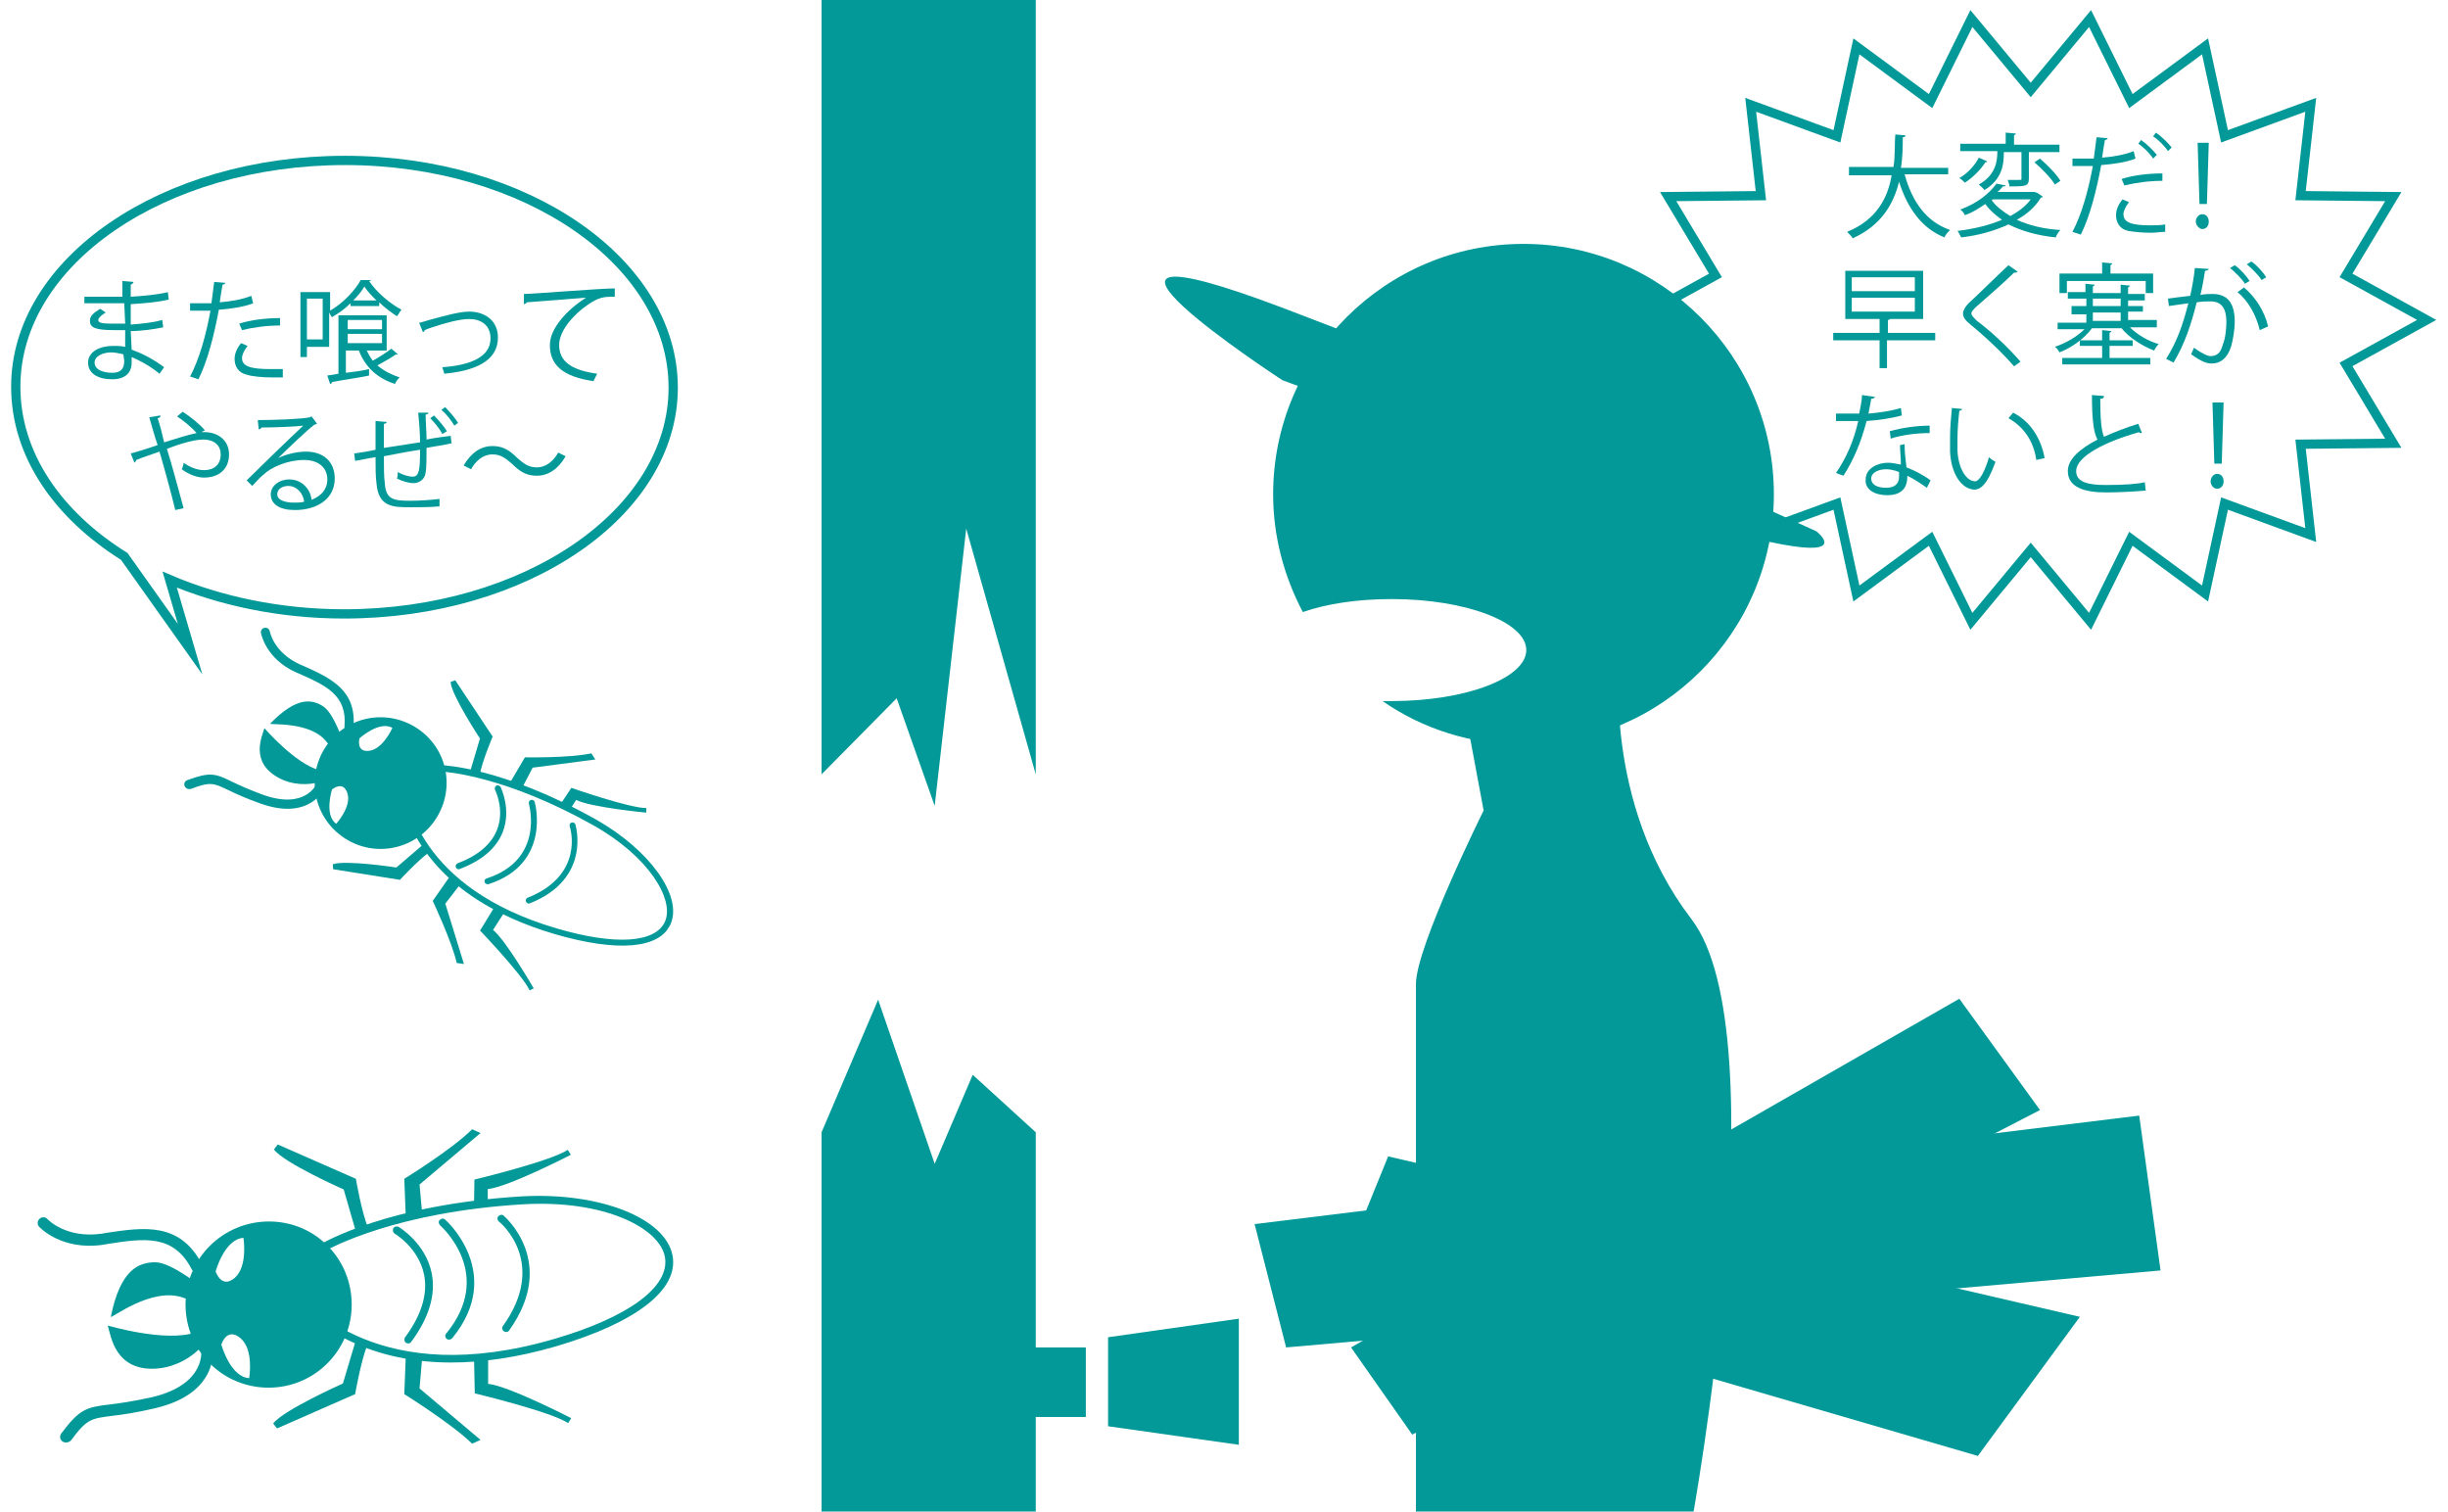 <?xml version="1.0" encoding="utf-8"?>
<!-- Generator: Adobe Illustrator 22.1.0, SVG Export Plug-In . SVG Version: 6.00 Build 0)  -->
<svg version="1.1" id="レイヤー_1" xmlns="http://www.w3.org/2000/svg" xmlns:xlink="http://www.w3.org/1999/xlink" x="0px"
	 y="0px" viewBox="0 0 264 163" style="enable-background:new 0 0 264 163;" xml:space="preserve">
<style type="text/css">
	.st0{fill:#039998;}
	.st1{fill:none;stroke:#039998;stroke-miterlimit:10;}
</style>
<symbol  id="新規シンボル" viewBox="-83.4 -41.3 166.8 82.5">
	<path class="st0" d="M-64.1-8c-0.1-0.7,10.7,8,19,5s5.5,2.3,5.5,2.3s-8.5,7-12.8,7S-61.6,4.5-64.1-8z"/>
	<path class="st0" d="M-64.9-10.3c0,0,15.2-4.5,23-1.8s0.5-8.8-10.3-9.5S-64.1-13-64.9-10.3z"/>
	<path class="st0" d="M-41.6,3.7c-0.5,0-1.1,0.3-1.3,0.8c-4.8,9.2-12.4,8.1-22.1,6.6l-1.1-0.2c-10.9-1.6-16.6,4.5-16.8,4.7
		c-0.6,0.6-0.5,1.6,0.1,2.1c0.6,0.6,1.6,0.5,2.1-0.1c0.2-0.2,4.9-5.1,14.2-3.8l1.1,0.2c10,1.5,19.4,2.9,25.2-8.2
		c0.4-0.7,0.1-1.6-0.6-2C-41.2,3.8-41.4,3.7-41.6,3.7z"/>
	<path class="st0" d="M-75.9-41c-0.3,0-0.6,0.1-0.9,0.3c-0.7,0.5-0.8,1.4-0.3,2.1c4.8,6.4,6.6,6.9,12.8,7.6c2.5,0.3,6,0.8,11,1.9
		c14.4,3.4,12.9,12.4,12.9,12.5c-0.2,0.8,0.4,1.6,1.2,1.8c0.8,0.2,1.6-0.4,1.8-1.2c0-0.1,2.1-12-15.1-16c-5.1-1.2-8.7-1.7-11.3-2
		c-5.5-0.7-6.6-0.8-10.8-6.5C-75-40.8-75.4-41-75.9-41z"/>
	<path class="st0" d="M13.9-15c-0.2,0-0.4,0.1-0.6,0.2c-0.4,0.3-0.5,1-0.2,1.4C17.4-7.6,19.1-2,18.1,3c-1.4,7.1-7.7,10.8-7.7,10.8
		c-0.5,0.3-0.6,0.9-0.4,1.4c0.3,0.5,0.9,0.6,1.4,0.4c0.3-0.2,7.1-4.3,8.7-12.2c1.1-5.6-0.7-11.7-5.4-18C14.5-14.9,14.2-15,13.9-15z"
		/>
	<path class="st0" d="M24.6-14c-0.2,0-0.4,0.1-0.6,0.2c-0.4,0.4-0.5,1-0.1,1.4c12.7,15.5-1,27.8-1.6,28.4c-0.4,0.4-0.5,1-0.1,1.4
		c0.4,0.4,1,0.5,1.4,0.1c0.2-0.1,15.8-14.1,1.9-31.1C25.2-13.9,24.9-14,24.6-14z"/>
	<path class="st0" d="M39.6-12c-0.2,0-0.4,0.1-0.6,0.2c-0.4,0.3-0.6,0.9-0.2,1.4c11.8,16.5-0.5,27-1.1,27.4c-0.4,0.4-0.5,1-0.1,1.4
		c0.4,0.4,1,0.5,1.4,0.1c0.1-0.1,14.3-12.1,1.4-30.1C40.2-11.9,39.9-12,39.6-12z"/>
	<g>
		<g>
			<path class="st0" d="M0.2-14.1l-3.4-11.4c0,0-15.7-7-18.3-10.5l1-1.3l20.5,9c0,0,1.5,8.6,3.2,12.9C2.3-14.9,1.2-14.5,0.2-14.1z"
				/>
			<path class="st0" d="M17.6-18.7c-1.5,0.2-2.9,0.4-4.3,0.6l-0.4-10.2c0,0,12.5-7.8,17.8-13l2.2,1l-16,13.5L17.6-18.7z"/>
			<path class="st0" d="M34.9-18.5c-1.3-0.1-2.5-0.3-3.7-0.4l0.2-9.2c0,0,20-4.8,24.5-7.8l0.8,1.3c0,0-16.5,8.5-21.8,9V-18.5z"/>
		</g>
	</g>
	<g>
		<g>
			<path class="st0" d="M31.2,21.3c1.2,0.2,2.4,0.3,3.6,0.4v3.8c5.3,0.5,21.8,9,21.8,9l-0.8,1.3c-4.5-3-24.5-7.8-24.5-7.8L31.2,21.3
				z"/>
			<path class="st0" d="M17.6,19l-0.7,7.7l16,13.5l-2.2,1c-5.3-5.3-17.8-13-17.8-13L13.3,18C14.6,18.4,16.1,18.7,17.6,19z"/>
			<path class="st0" d="M0.3,14c1,0.4,2,0.7,3.2,1.1c-1.8,4.2-3.3,13.1-3.3,13.1l-20.5,9l-1-1.3c2.5-3.5,18.3-10.5,18.3-10.5L0.3,14
				z"/>
		</g>
	</g>
	<path class="st0" d="M25.2-20c-11.9,0-20.8,2.8-26.9,5.8c-11.1,5.4-15.8,12.7-16,13l-0.4,0.6l8.8,11.5l0.2,0.1
		c0.7,0.4,17.7,10.5,53,12.6C64.2,24.7,81.5,17.9,83.3,8c1.6-8.9-9.5-17.5-30.4-23.7C42.3-18.8,33.1-20,25.2-20z M-15.7-0.8
		c2.9-3.9,22.3-26.4,68-13c19.5,5.7,30.3,13.7,29,21.4c-1.3,7.7-16,15.2-37.4,13.9C10.9,19.5-6.2,10.2-8,9.2L-15.7-0.8z"/>
	<path class="st0" d="M-0.9-4.8c0-12-9.7-21.8-21.8-21.8s-21.8,9.7-21.8,21.8S-34.7,17-22.6,17S-0.9,7.3-0.9-4.8z M-31.6,2.2
		c3.5,3,2.3,10.5,2.3,10.5c-5-0.3-7.3-8.8-7.3-8.8S-35.1-0.8-31.6,2.2z M-35.1-15.3c0,0,2.3-8.5,7.3-8.8c0,0,1.3,7.5-2.3,10.5
		S-35.1-15.3-35.1-15.3z"/>
</symbol>
<use xlink:href="#新規シンボル"  width="166.8" height="82.5" x="-83.4" y="-41.3" transform="matrix(0.411 0 0 -0.411 38.298 138.706)" style="overflow:visible;"/>
<use xlink:href="#新規シンボル"  width="166.8" height="82.5" x="-83.4" y="-41.3" transform="matrix(0.274 0.176 0.176 -0.274 48.112 87.123)" style="overflow:visible;"/>
<polygon class="st0" points="88.6,-0.4 88.6,83.5 96.7,75.3 100.8,86.9 104.2,57 111.7,83.5 111.7,-0.4 "/>
<polygon class="st0" points="100.8,125.5 94.7,107.8 88.6,122.1 88.6,163.4 111.7,163.4 111.7,122.1 104.9,115.9 "/>
<rect x="111" y="145.3" class="st0" width="6.1" height="7.5"/>
<polygon class="st0" points="133.6,155.8 119.5,153.8 119.5,144.2 133.6,142.2 "/>
<path class="st1" d="M37.2,17.3c-19.6,0-35.5,10.9-35.5,24.4C1.7,49,6.2,55.5,13.4,60l7.1,10l-2.2-7.5c5.4,2.3,11.9,3.7,18.8,3.7
	c19.6,0,35.5-10.9,35.5-24.4S56.8,17.3,37.2,17.3z"/>
<g>
	<path class="st0" d="M8.9,32c0.7,0,1.7,0,2.6,0c0.5,0,1.2,0,1.7,0c0-0.6,0-1.2,0-1.7l1.2,0.1c0,0.1-0.1,0.2-0.3,0.3
		c0,0.2,0,1.1,0,1.3c1.4-0.1,2.8-0.2,4-0.5l0.1,0.8c-1.2,0.3-2.6,0.4-4.1,0.5c0,0.7,0,1.5,0,2.2c1.2-0.1,2.4-0.2,3.4-0.5l0.1,0.8
		c-1,0.2-2.3,0.4-3.5,0.4l0.1,2c1.1,0.4,2.3,1,3.5,1.9l-0.5,0.7c-1.1-0.9-2.1-1.4-3-1.8c0,0.2,0,0.4,0,0.6c0,1.1-0.7,1.8-2.1,1.8
		c-1.5,0-2.6-0.6-2.6-1.8c0-1.2,1.3-1.8,2.7-1.8c0.4,0,0.8,0,1.3,0.1c0-0.5,0-1.1,0-1.8c-0.4,0-0.8,0-1.2,0c-2.1,0-2.6-0.3-2.6-1
		c0-0.5,0.3-0.8,1.1-1.3l0.6,0.4c-0.5,0.3-0.8,0.6-0.8,0.8c0,0.4,0.6,0.4,2.1,0.4c0.3,0,0.5,0,0.8,0l-0.1-2.2c-0.5,0-1.1,0-1.7,0
		c-0.8,0-1.9,0-2.6,0V32z M13.3,38.2C12.8,38.1,12.4,38,12,38c-0.9,0-1.8,0.4-1.8,1.1c0,0.7,0.8,1.1,1.9,1.1c0.9,0,1.3-0.4,1.3-1.3
		L13.3,38.2z"/>
	<path class="st0" d="M27.3,32.7c-1,0.4-2.4,0.6-3.7,0.7c-0.5,2.7-1.2,5.5-2.2,7.5l-0.9-0.3c1-1.9,1.7-4.4,2.2-7.1
		c-0.2,0-1.8,0-2.2,0l0-0.8c0.2,0,0.4,0,0.7,0c0.1,0,1.3,0,1.6,0c0.1-0.8,0.2-1.6,0.3-2.3l1.2,0.1c0,0.1-0.2,0.2-0.3,0.2
		c-0.1,0.5-0.2,1.2-0.3,1.9c1.2-0.1,2.4-0.3,3.4-0.7L27.3,32.7z M30.5,40.7c-0.4,0-0.7,0-1.1,0c-1.1,0-2.2-0.1-2.8-0.3
		c-0.9-0.2-1.3-0.9-1.3-1.7c0-0.5,0.2-1.1,0.7-1.7l0.7,0.3c-0.4,0.5-0.6,1-0.6,1.3c0,0.9,0.9,1.2,3.1,1.2c0.4,0,0.9,0,1.3,0V40.7z
		 M25.8,34.9c1.2-0.4,2.9-0.6,4.4-0.6v0.8c-1.4,0-2.9,0.2-4.1,0.5L25.8,34.9z"/>
	<path class="st0" d="M35.6,37.4h-2.5v1.1h-0.7v-7h3.2v2c1.4-0.8,2.7-2.2,3.3-3.3l1.1,0c0,0.1-0.1,0.1-0.2,0.1
		c0.8,1.2,2.2,2.4,3.5,3.1c-0.2,0.2-0.3,0.5-0.5,0.7c-0.6-0.4-1.3-0.9-1.9-1.5V33h-3.1v-0.3c-0.6,0.6-1.3,1.1-2,1.5
		c-0.1-0.1-0.2-0.3-0.3-0.5V37.4z M34.8,32.2h-1.7v4.4h1.7V32.2z M39.5,37.7c0.2,0.4,0.4,0.8,0.7,1.2c0.7-0.4,1.5-0.9,2-1.3l0.7,0.6
		c0,0-0.1,0.1-0.2,0c-0.5,0.4-1.3,0.8-2,1.2c0.7,0.6,1.5,1,2.4,1.3c-0.2,0.2-0.4,0.4-0.5,0.7c-1.9-0.6-3.2-1.8-3.9-3.6h-1.4v2.4
		c0.8-0.1,1.7-0.2,2.5-0.4l0,0.7c-1.5,0.3-3,0.5-4,0.7c0,0.1-0.1,0.2-0.2,0.2l-0.3-0.9l1.2-0.2v-6.3h5.2v3.8H39.5z M41.2,34.5h-3.7
		v1h3.7V34.5z M37.5,36v1h3.7v-1H37.5z M40.6,32.4c-0.5-0.5-1-1-1.3-1.5c-0.3,0.5-0.7,1-1.2,1.5H40.6z"/>
	<path class="st0" d="M45.2,34.8c0.2,0,0.7-0.2,1.1-0.3c1.5-0.4,3.2-0.9,4.3-0.9c1.6,0,3.1,0.9,3.1,2.8c0,2.6-2.6,3.6-5.8,3.9
		c0-0.2-0.2-0.6-0.2-0.7c2.8-0.2,5.2-1,5.2-3.1c0-1.5-1.1-2.1-2.3-2.1c-1,0-2.5,0.4-4,0.9c-0.3,0.1-0.6,0.2-0.8,0.3
		c0,0.1-0.1,0.2-0.2,0.2L45.2,34.8z"/>
	<path class="st0" d="M56.5,31.7c0.9,0,8.3-0.6,9.8-0.6l0,0.9c-0.2,0-0.3,0-0.4,0c-0.7,0-1.3,0.1-2.1,0.6c-1.8,1.1-3.5,3-3.5,4.6
		c0,1.7,1.2,2.7,4.1,3.1l-0.4,0.8c-3.4-0.5-4.7-1.8-4.7-3.9c0-1.7,1.7-3.7,3.9-5.1c-1.3,0.1-4.9,0.4-6.4,0.5c0,0.1-0.2,0.2-0.3,0.2
		L56.5,31.7z"/>
	<path class="st0" d="M21.7,46.6c0.1,0,0.2,0,0.4,0c1.3,0,2.6,0.8,2.6,2.4c0,1.6-1.1,2.5-2.7,2.5c-0.7,0-1.6-0.3-2.4-0.9
		c0.1-0.2,0.2-0.5,0.2-0.7c0.7,0.5,1.5,0.8,2.2,0.8c1.1,0,1.8-0.6,1.8-1.7c0-0.9-0.6-1.6-1.9-1.6c-1,0-2.6,0.5-3.9,1
		c0.6,1.9,1.3,4.6,1.8,6.4L18.9,55c-0.4-1.7-1.2-4.6-1.7-6.3c-0.8,0.3-1.8,0.6-2.5,0.9c0,0.1-0.1,0.2-0.2,0.3l-0.4-1
		c0.8-0.2,2-0.6,2.9-0.9c-0.4-1.2-0.7-2.3-0.9-3l1.2-0.2c0,0.2,0,0.2-0.3,0.3c0.3,0.9,0.5,1.7,0.7,2.6c1.3-0.4,2.5-0.8,3.5-1
		c-0.5-0.6-1.5-1.4-2.1-1.8l0.6-0.5c0.8,0.5,1.9,1.4,2.4,2L21.7,46.6z"/>
	<path class="st0" d="M30,49.4c0.8-0.4,2-0.7,3-0.7c1.9,0,3.1,1.1,3.1,2.9c0,2.2-1.9,3.4-4.3,3.4c-1.6,0-2.6-0.6-2.6-1.7
		c0-0.9,0.9-1.6,2-1.6c1.4,0,2.3,1.1,2.4,2.2c1-0.4,1.7-1.1,1.7-2.2c0-1.3-1-2.1-2.5-2.1c-1.8,0-3.6,0.8-4.4,1.6
		c-0.4,0.3-0.8,0.8-1.2,1.2l-0.6-0.6c1.1-1.1,4.5-4.4,6.1-5.9c-0.7,0.1-3.1,0.2-4.5,0.2c0,0.1-0.2,0.2-0.3,0.2l-0.1-1
		c1.6,0,4.7-0.1,5.6-0.3l0.2-0.1l0.6,0.8c-0.1,0-0.2,0.1-0.3,0.1C33.2,46.3,30.9,48.5,30,49.4L30,49.4z M31.7,54.2
		c0.4,0,0.8,0,1.1-0.1c-0.1-0.9-0.8-1.7-1.7-1.7c-0.6,0-1.2,0.3-1.2,0.9C29.9,54,30.9,54.2,31.7,54.2z"/>
	<path class="st0" d="M46.2,44.5c0,0.1-0.1,0.2-0.3,0.2c0,0.8,0.1,1.8,0.1,2.7c0.9-0.2,1.9-0.3,2.6-0.4l0.1,0.8
		C47.9,48,47,48.1,46,48.3c0,1.1,0,2.1-0.1,2.7c-0.1,0.7-0.7,1.1-1.3,1.1c-0.5,0-1.2-0.2-1.8-0.5c0.1-0.2,0.1-0.5,0.1-0.7
		c0.7,0.4,1.3,0.5,1.6,0.5c0.7,0,0.8-0.7,0.8-2.9c-1.4,0.2-2.8,0.5-3.9,0.7c0,1.1,0,2.2,0.1,2.9c0.1,1.8,1,1.9,2.8,1.9
		c1,0,2.3-0.1,3.1-0.2l0,0.8c-0.9,0.1-2.1,0.1-3.1,0.1c-1.9,0-3.5,0-3.7-2.6c-0.1-0.7-0.1-1.7-0.1-2.8c-0.7,0.1-1.6,0.3-2.2,0.4
		l-0.1-0.8c0.7-0.1,1.4-0.2,2.3-0.4c0-1,0-2.2,0-3.1l1.2,0.1c0,0.1-0.1,0.2-0.3,0.2c0,0.7,0,1.7,0,2.6l3.9-0.6c0-1-0.1-2.2-0.2-3.2
		L46.2,44.5z M47.7,46.8c-0.3-0.6-0.9-1.3-1.3-1.7l0.4-0.3c0.5,0.5,1.1,1.2,1.4,1.7L47.7,46.8z M49,45.9c-0.3-0.5-0.8-1.2-1.4-1.7
		l0.4-0.3c0.5,0.5,1.1,1.2,1.4,1.7L49,45.9z"/>
	<path class="st0" d="M61,49.2c-0.8,1.4-1.9,2.1-3.1,2.1c-1.1,0-1.8-0.4-2.7-1.3c-0.7-0.6-1.2-1-2.1-1c-1,0-1.8,0.7-2.3,1.6L50,50.2
		c0.8-1.4,1.9-2.1,3.1-2.1c1.1,0,1.8,0.4,2.7,1.3c0.7,0.6,1.2,1,2.1,1c1,0,1.8-0.7,2.3-1.6L61,49.2z"/>
</g>
<g>
	<path class="st0" d="M210.1,18.8h-4.7c0.8,2.9,2.3,5.1,4.9,6c-0.2,0.2-0.5,0.5-0.6,0.8c-2.5-1-4-3.2-4.9-6c-0.6,2.4-1.9,4.7-5,6.1
		c-0.1-0.2-0.4-0.5-0.6-0.7c3.2-1.3,4.4-3.7,4.8-6.1h-4.6V18h4.8c0.2-1.2,0.1-2.5,0.2-3.5l1.1,0.1c0,0.1-0.1,0.2-0.3,0.2
		c0,0.9,0,2.1-0.2,3.3h5.1V18.8z"/>
	<path class="st0" d="M214.3,17.4c0,0.1-0.1,0.1-0.2,0.1c-0.4,0.7-1.4,1.7-2.2,2.2c-0.1-0.1-0.4-0.4-0.6-0.5
		c0.9-0.5,1.7-1.4,2.1-2.2L214.3,17.4z M219.7,20.8l0.6,0.4c0,0.1-0.1,0.1-0.2,0.1c-0.6,1-1.5,1.8-2.6,2.4c1.3,0.6,2.9,1,4.7,1.1
		c-0.2,0.2-0.4,0.5-0.5,0.8c-2-0.2-3.7-0.7-5.1-1.4c-1.5,0.7-3.3,1.2-5.1,1.4c-0.1-0.2-0.3-0.6-0.4-0.7c1.7-0.2,3.4-0.6,4.8-1.2
		c-0.7-0.5-1.3-1-1.8-1.7c-0.6,0.4-1.3,0.9-2.2,1.2c-0.1-0.2-0.3-0.5-0.5-0.6c1.9-0.7,3.2-1.8,3.9-2.8l1,0.2c0,0.1-0.1,0.1-0.3,0.1
		c-0.2,0.2-0.3,0.4-0.6,0.6h4L219.7,20.8z M216.1,16.4c0,1.2-0.1,2.9-2.1,4.1c-0.1-0.2-0.4-0.4-0.6-0.6c1.8-1,2-2.5,2-3.5v-0.1h-4
		v-0.8h4.9v-1.2l1.1,0.1c0,0.1-0.1,0.1-0.2,0.2v1h4.9v0.8h-3.3v2.8c0,0.9-0.3,0.9-2.1,0.9c0-0.2-0.1-0.5-0.2-0.7c0.6,0,1.2,0,1.3,0
		c0.2,0,0.2,0,0.2-0.2v-2.8H216.1z M214.9,21.5l-0.1,0.1c0.5,0.7,1.2,1.2,2,1.7c0.9-0.5,1.7-1.1,2.2-1.8H214.9z M221.6,19.9
		c-0.4-0.7-1.4-1.7-2.2-2.4l0.6-0.4c0.8,0.7,1.8,1.7,2.2,2.4L221.6,19.9z"/>
	<path class="st0" d="M230.3,17.1c-1,0.4-2.4,0.6-3.7,0.7c-0.5,2.7-1.2,5.5-2.2,7.5l-0.9-0.3c1-1.9,1.7-4.4,2.2-7.1
		c-0.2,0-1.8,0-2.2,0l0-0.8c0.2,0,0.4,0,0.7,0c0.1,0,1.3,0,1.6,0c0.1-0.8,0.2-1.6,0.3-2.3l1.2,0.1c0,0.1-0.2,0.2-0.3,0.2
		c-0.1,0.5-0.2,1.2-0.3,1.9c1.2-0.1,2.4-0.3,3.4-0.7L230.3,17.1z M233.5,25c-0.5,0-1,0.1-1.5,0.1c-1,0-1.9-0.1-2.5-0.2
		c-0.9-0.2-1.3-0.9-1.3-1.7c0-0.5,0.2-1.1,0.7-1.7l0.7,0.3c-0.4,0.5-0.6,1-0.6,1.3c0,0.9,0.9,1.2,2.9,1.2c0.5,0,1.1,0,1.6-0.1
		L233.5,25z M228.8,19.3c1.2-0.4,2.9-0.6,4.4-0.6v0.8c-1.4,0-2.9,0.2-4.1,0.5L228.8,19.3z M230.9,15.1c0.6,0.4,1.3,1.1,1.7,1.6
		l-0.4,0.4c-0.3-0.5-1.1-1.3-1.6-1.6L230.9,15.1z M232.5,14.3c0.6,0.4,1.3,1.1,1.7,1.6l-0.4,0.4c-0.3-0.5-1-1.2-1.6-1.6L232.5,14.3z
		"/>
	<path class="st0" d="M236.8,23.9c0-0.4,0.3-0.8,0.7-0.8c0.4,0,0.7,0.3,0.7,0.8s-0.3,0.8-0.7,0.8C237.2,24.7,236.8,24.3,236.8,23.9z
		 M237.2,22l-0.2-6.6h1.2L238,22H237.2z"/>
	<path class="st0" d="M208.7,35.9v0.8h-5.2v3h-0.8v-3h-5v-0.8h5v-1.5H199v-5.2h8.4v5.2h-3.6c0,0.1-0.1,0.1-0.2,0.1v1.4H208.7z
		 M199.7,29.9v1.5h6.8v-1.5H199.7z M199.7,32.1v1.5h6.8v-1.5H199.7z"/>
	<path class="st0" d="M217.2,39.5c-1.2-1.4-3.1-3.2-4.7-4.5c-0.6-0.5-0.8-0.8-0.8-1.2c0-0.3,0.2-0.7,0.6-1.1c1.1-1,3.1-3,4.3-4.1
		l1,0.7c0,0-0.1,0.1-0.3,0.1c0,0-0.1,0-0.1,0c-1.2,1.2-3.1,2.8-4.1,3.7c-0.3,0.3-0.5,0.5-0.5,0.7c0,0.2,0.2,0.4,0.6,0.8
		c1.6,1.2,3.3,2.8,4.7,4.4L217.2,39.5z"/>
	<path class="st0" d="M232.6,35.3h-2.9c0.8,0.8,2,1.5,3.1,1.8c-0.2,0.2-0.4,0.5-0.5,0.7c-1.3-0.5-2.7-1.4-3.5-2.4h-3.2
		c-0.8,1.1-2.2,2.1-3.5,2.6c-0.1-0.2-0.3-0.5-0.5-0.6c1.2-0.4,2.4-1.1,3.2-1.9h-2.9v-0.7h3.1v-0.9h-1.6V33h1.6v-0.8H223v-0.7h1.9
		v-0.9l1,0.1c0,0.1-0.1,0.1-0.2,0.2v0.7h3v-0.9l1,0.1c0,0.1-0.1,0.1-0.2,0.2v0.7h1.8v0.7h-1.8V33h1.6v0.6h-1.6v0.9h3.1V35.3z
		 M222.9,30.3v1.3h-0.8v-2.1h4.6v-1.2l1.1,0.1c0,0.1-0.1,0.1-0.2,0.2v0.9h4.6v2.1h-0.8v-1.3H222.9z M227.5,37.3v1.3h4.4v0.7h-9.5
		v-0.7h4.3v-1.3h-2.4v-0.6h2.4v-1.1l1,0.1c0,0.1-0.1,0.1-0.2,0.2v0.8h2.5v0.6H227.5z M225.7,32.2V33h3v-0.8H225.7z M225.7,33.7v0.9
		h3v-0.9H225.7z"/>
	<path class="st0" d="M238.2,29c0,0.1-0.2,0.2-0.4,0.2c-0.1,0.7-0.3,1.8-0.5,2.6c0.5-0.1,1-0.1,1.3-0.1c1.8,0,2.4,1.2,2.4,3
		c0,0.9-0.2,2-0.4,2.7c-0.4,1.2-1.1,1.8-2.1,1.8c-0.5,0-1.1-0.2-2.2-1c0.1-0.2,0.2-0.5,0.3-0.7c1,0.7,1.5,0.9,1.8,0.9
		c0.7,0,1.1-0.4,1.3-1.2c0.3-0.7,0.4-1.8,0.4-2.5c0-1.4-0.5-2.2-1.7-2.2c-0.4,0-0.9,0-1.5,0.1c-0.6,2.4-1.3,4.5-2.5,6.5l-0.8-0.4
		c1.2-1.9,1.8-3.7,2.4-6c-0.6,0.1-1.5,0.2-2.1,0.3l-0.1-0.8c0.6-0.1,1.6-0.2,2.4-0.3c0.2-0.9,0.4-2,0.5-3L238.2,29z M241,28.6
		c0.6,0.4,1.3,1.2,1.6,1.7l-0.5,0.3c-0.3-0.5-1.1-1.3-1.6-1.7L241,28.6z M243.7,35.6c-0.4-1.7-1.3-3.2-2.4-4.1l0.7-0.5
		c1.2,1,2.2,2.5,2.6,4.2L243.7,35.6z M242.8,28.2c0.6,0.4,1.3,1.2,1.6,1.7l-0.5,0.3c-0.3-0.5-1.1-1.3-1.6-1.7L242.8,28.2z"/>
	<path class="st0" d="M202.2,42.8c0,0.1-0.2,0.2-0.4,0.2c-0.1,0.5-0.2,1.2-0.3,1.6c1.2-0.1,2.5-0.3,3.5-0.6l0.1,0.8
		c-1.1,0.3-2.4,0.5-3.8,0.6c-0.6,2.3-1.4,4.2-2.5,5.9l-0.8-0.3c1.1-1.6,1.9-3.4,2.4-5.6h-2.4v-0.8h1.4c0.4,0,0.8,0,1.1,0
		c0.1-0.6,0.3-1.3,0.3-2L202.2,42.8z M205.4,47.9c0,1,0.1,1.6,0.2,2.5c0.8,0.3,1.8,0.8,2.6,1.4l-0.4,0.8c-0.7-0.5-1.5-1-2.1-1.3
		c0,1.2-0.5,2.1-2.2,2.1c-1.3,0-2.4-0.6-2.3-1.7c0-1.2,1.3-1.8,2.4-1.8c0.4,0,0.9,0.1,1.4,0.2c0-0.8-0.1-1.5-0.1-2.1L205.4,47.9z
		 M204.8,50.9c-0.5-0.2-1-0.3-1.4-0.3c-0.7,0-1.6,0.3-1.6,1c0,0.7,0.7,1,1.6,1c0.9,0,1.4-0.4,1.4-1.2
		C204.8,51.3,204.8,51.1,204.8,50.9z M208.1,46.7c-1.4,0-3,0.2-4.2,0.6l-0.1-0.8c1.4-0.4,3-0.6,4.3-0.6L208.1,46.7z"/>
	<path class="st0" d="M211.6,44.1c0,0.1-0.2,0.2-0.3,0.2c-0.1,0.9-0.2,2-0.2,3c0,0.4,0,0.9,0,1.3c0.1,2,1,3.3,1.9,3.3
		c0.5,0,1.1-1.2,1.5-2.6c0.2,0.2,0.5,0.4,0.7,0.5c-0.6,1.6-1.2,2.9-2.2,3c-1.5,0-2.6-1.8-2.7-4.1c0-0.5,0-1,0-1.5
		c0-1.1,0.1-2.2,0.2-3.2L211.6,44.1z M219.6,49.6c-0.3-2.1-1.4-3.6-3-4.5l0.5-0.6c1.8,0.9,3,2.7,3.4,4.9L219.6,49.6z"/>
	<path class="st0" d="M231,46.7C230.9,46.7,230.9,46.7,231,46.7c-0.2,0-0.3,0-0.3-0.1c-3.6,1-6.8,2.6-6.8,4.2c0,1.2,1.3,1.5,3.2,1.5
		c1.9,0,3.4-0.1,4.2-0.3l0.1,0.9c-1.1,0.1-2.9,0.2-4.3,0.2c-2.4,0-4.1-0.6-4.1-2.3c0-1.3,1.3-2.4,3.2-3.4c-0.4-0.7-0.6-2.1-0.6-4.8
		l1.3,0.1c0,0.2-0.1,0.3-0.4,0.3c0,2.1,0.1,3.4,0.4,4.1c1.1-0.5,2.4-1,3.7-1.4L231,46.7z"/>
	<path class="st0" d="M238.4,51.9c0-0.4,0.3-0.8,0.7-0.8c0.4,0,0.7,0.3,0.7,0.8s-0.3,0.8-0.7,0.8C238.7,52.7,238.4,52.3,238.4,51.9z
		 M238.8,50l-0.2-6.6h1.2l-0.2,6.6H238.8z"/>
</g>
<path class="st0" d="M138.3,41c0,0-28.7-18.7,0.3-7.7s57.3,24,57.3,24S208.3,67,138.3,41z"/>
<path class="st0" d="M158,76.7l2,10.7c0,0-7.3,14.7-7.3,18.7s0,58.3,0,58.3h29.7c0,0,9.7-52.7,0-65.3c-9.7-12.7-7.7-28.3-7.7-28.3
	L158,76.7z"/>
<g>
	<polygon class="st1" points="261.7,34.5 253,39.3 258.1,47.8 248.1,47.9 249.2,57.7 239.9,54.3 237.8,64 229.8,58.1 225.4,67 
		219,59.3 212.6,67 208.2,58.1 200.2,64 198.1,54.3 188.8,57.7 189.9,47.9 179.9,47.8 185,39.3 176.3,34.5 185,29.7 179.9,21.2 
		189.9,21.1 188.8,11.3 198.1,14.7 200.2,5 208.2,10.9 212.6,2 219,9.7 225.4,2 229.8,10.9 237.8,5 239.9,14.7 249.2,11.3 
		248.1,21.1 258.1,21.2 253,29.7 	"/>
</g>
<path class="st0" d="M164.3,26.3c-14.9,0-27,12.1-27,27c0,4.6,1.2,8.9,3.2,12.7c2.6-0.9,5.9-1.4,9.6-1.4c8,0,14.5,2.5,14.5,5.5
	c0,3-6.5,5.5-14.5,5.5c-0.3,0-0.7,0-1,0c4.3,3,9.6,4.7,15.2,4.7c14.9,0,27-12.1,27-27S179.2,26.3,164.3,26.3z"/>
<polygon class="st0" points="135.3,132 138.7,145.3 233,137 230.7,120.3 "/>
<polygon class="st0" points="145.7,145.3 152.3,154.7 220,119.7 211.3,107.7 "/>
<polygon class="st0" points="149.7,124.7 224.3,142 213.3,157 144.7,137 "/>
</svg>
